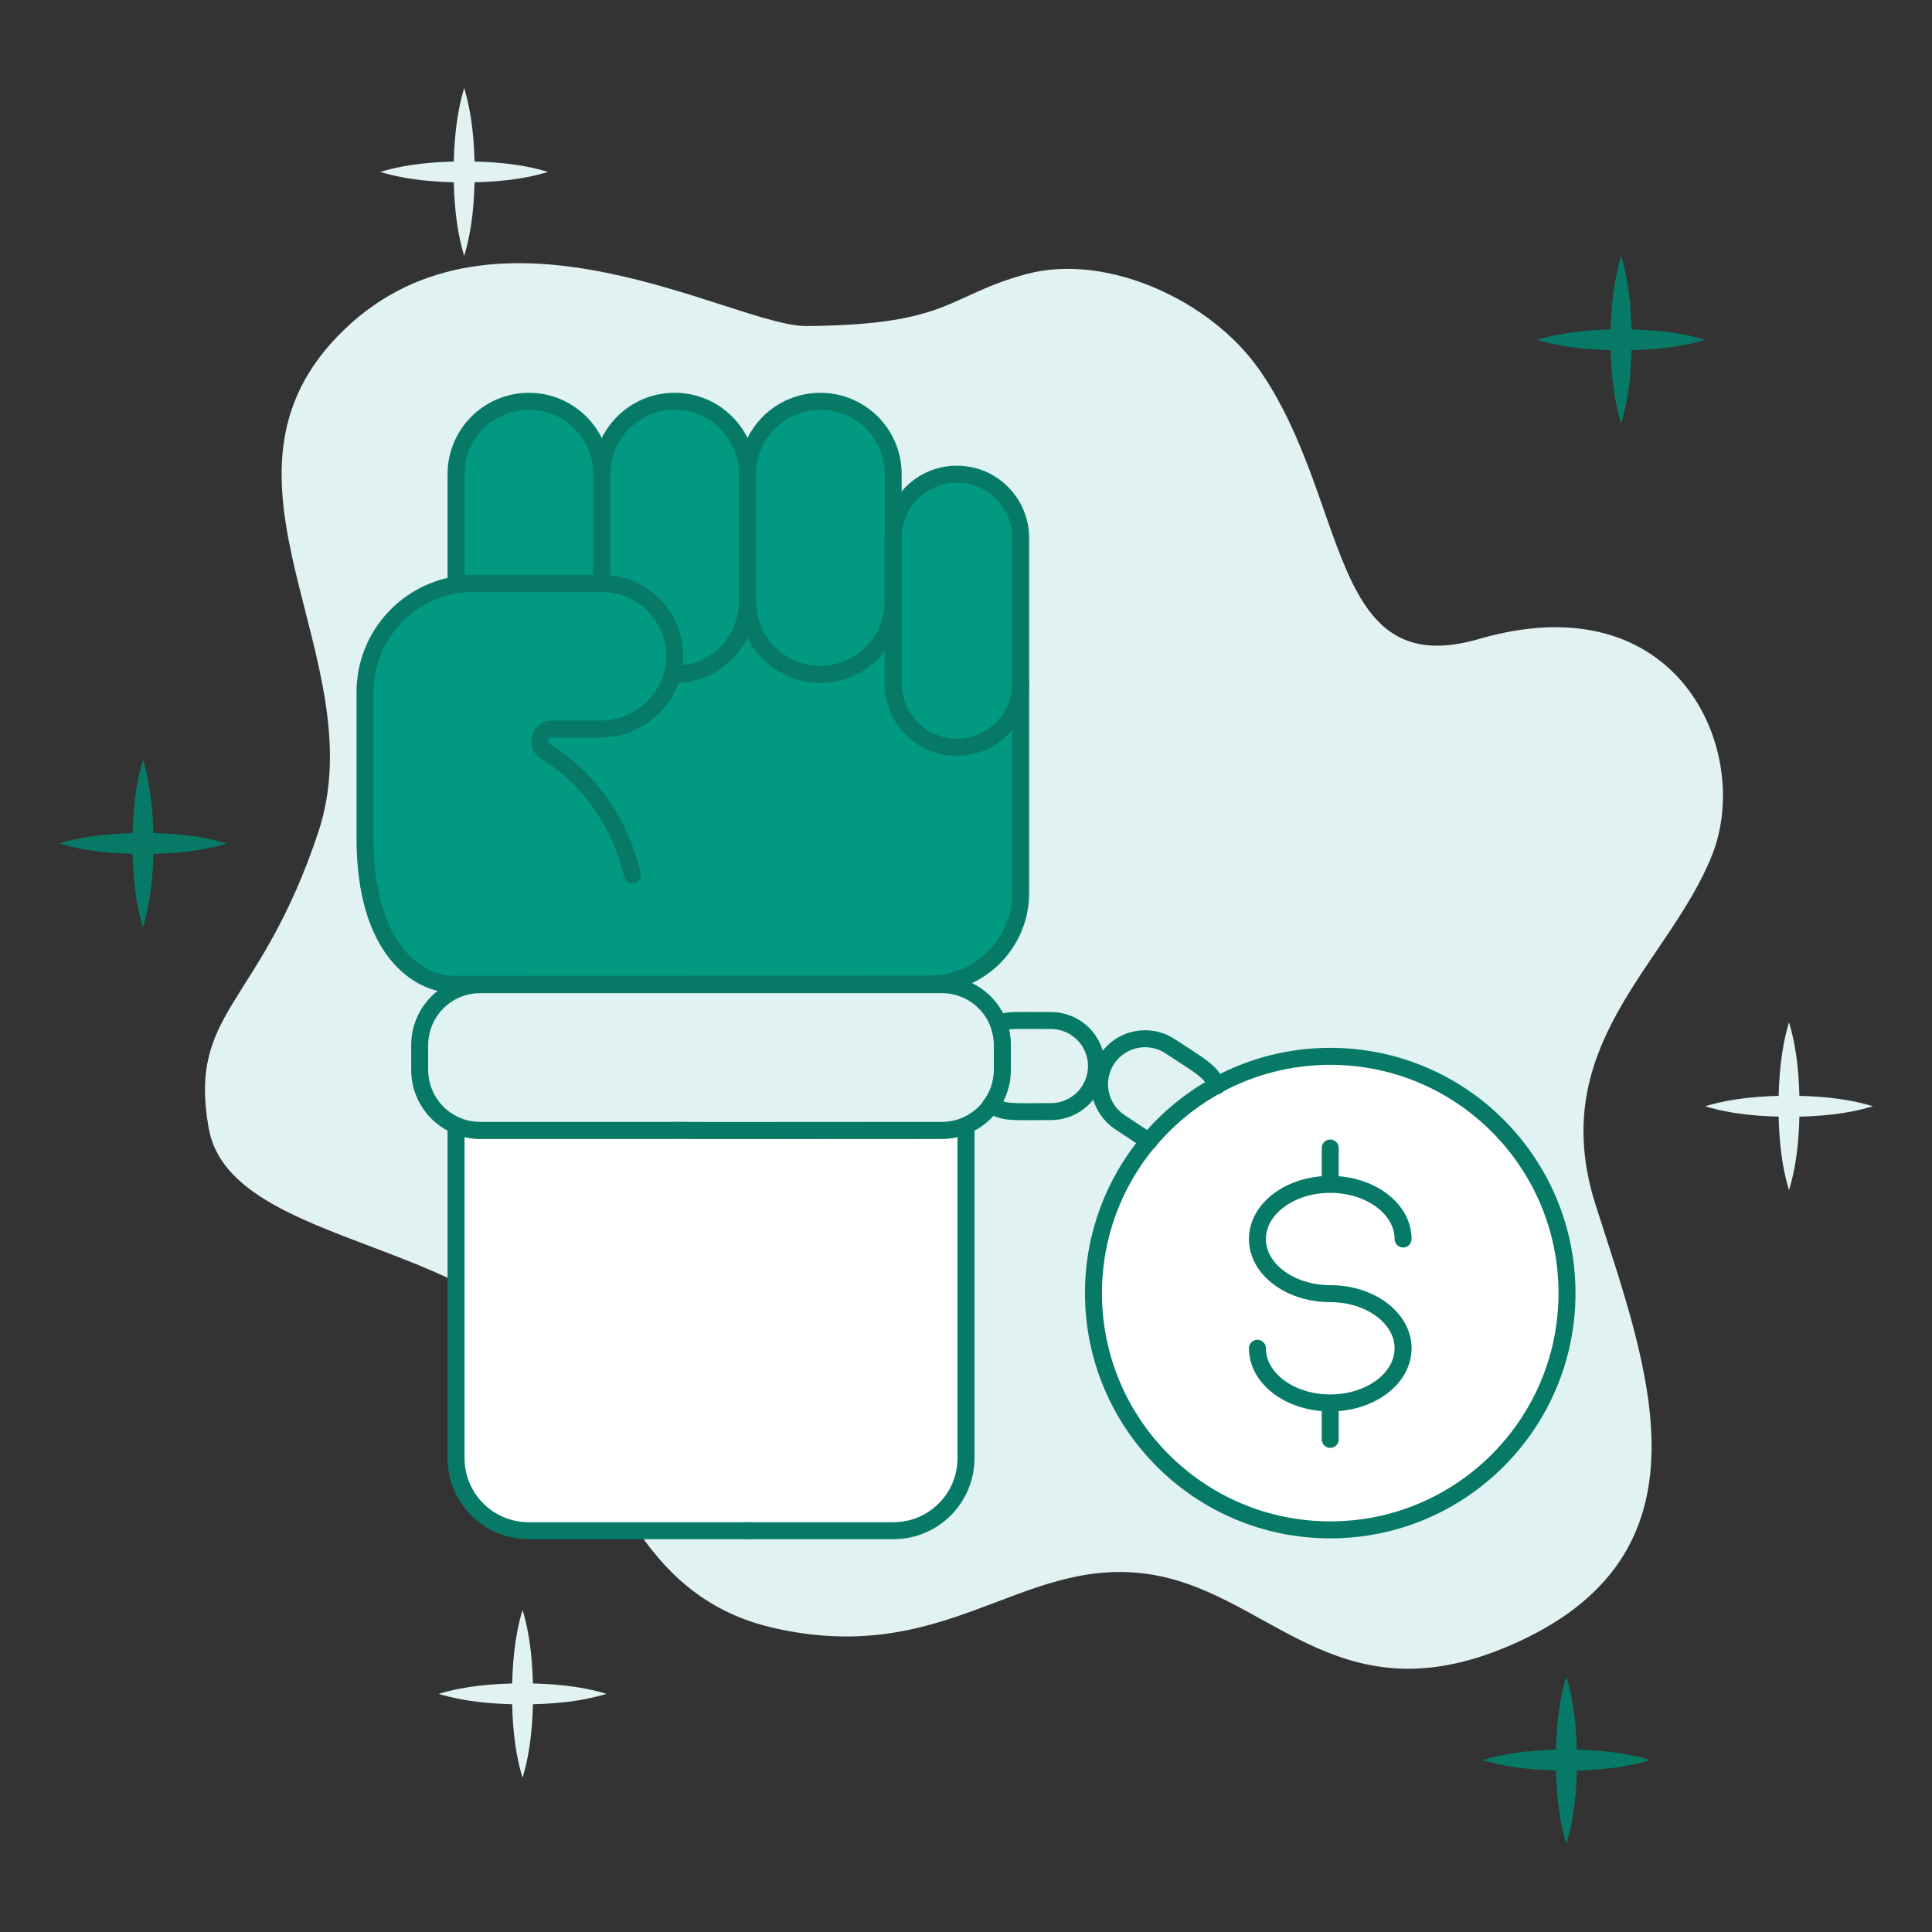 <svg xmlns="http://www.w3.org/2000/svg" id="Layer_1" viewBox="0 0 512 512"><rect x="0" y="0" width="512" height="512" fill="#333333" stroke="none"/><defs><style>      .cls-1 {        fill: none;      }      .cls-1, .cls-2, .cls-3, .cls-4 {        stroke: #067a66;        stroke-linecap: round;        stroke-linejoin: round;        stroke-width: 4.5px;      }      .cls-2, .cls-5 {        fill: #e0f2f1;      }      .cls-3 {        fill: #fff;      }      .cls-4 {        fill: #019981;      }      .cls-6 {        fill: #067a66;      }    </style></defs><g><path class="cls-5" d="M333.57,97.76c-12.7-18.09-40.27-30.88-61.61-25.12-21,5.67-19.91,13.47-58.25,13.76-19.03.14-82-38.25-122.62,1.08-40.62,39.33,8.7,86.72-6.77,133.15-15.48,46.43-34.55,47.01-29.02,78.34,5.8,32.89,79.31,29.02,94.79,67.7,13.35,33.37,25.15,58.03,55.13,64.8,45.15,10.19,64.8-18.38,97.69-14.51,32.89,3.87,50.42,38.99,96.72,19.34,56.97-24.18,36.75-74.48,23.21-117.03-13.54-42.56,19.56-63.86,30.95-92.85,10.64-27.08-8.7-72.54-61.9-57.07-40.19,11.69-34.13-37.15-58.32-71.61Z"></path><g><path class="cls-6" d="M407.37,90.05c7.31-2.2,14.73-2.73,22.25-2.8,7.52.06,14.94.59,22.25,2.8-7.31,2.21-14.73,2.74-22.25,2.8-7.52-.07-14.94-.6-22.25-2.8h0Z"></path><path class="cls-6" d="M429.61,67.81c2.2,7.31,2.73,14.73,2.8,22.25-.06,7.52-.59,14.94-2.8,22.25-2.21-7.31-2.74-14.73-2.8-22.25.07-7.52.6-14.94,2.8-22.25h0Z"></path></g><g><path class="cls-5" d="M451.86,293.17c7.31-2.2,14.73-2.73,22.25-2.8,7.52.06,14.94.59,22.25,2.8-7.31,2.21-14.73,2.74-22.25,2.8-7.52-.07-14.94-.6-22.25-2.8h0Z"></path><path class="cls-5" d="M474.11,270.92c2.2,7.31,2.73,14.73,2.8,22.25-.06,7.52-.59,14.94-2.8,22.25-2.21-7.31-2.74-14.73-2.8-22.25.07-7.52.6-14.94,2.8-22.25h0Z"></path></g><g><path class="cls-6" d="M392.86,466.44c7.31-2.2,14.73-2.73,22.25-2.8,7.52.06,14.94.59,22.25,2.8-7.31,2.21-14.73,2.74-22.25,2.8-7.52-.07-14.94-.6-22.25-2.8h0Z"></path><path class="cls-6" d="M415.11,444.19c2.2,7.31,2.73,14.73,2.8,22.25-.06,7.52-.59,14.94-2.8,22.25-2.21-7.31-2.74-14.73-2.8-22.25.07-7.52.6-14.94,2.8-22.25h0Z"></path></g><g><path class="cls-5" d="M116.24,448.89c7.31-2.2,14.73-2.73,22.25-2.8,7.52.06,14.94.59,22.25,2.8-7.31,2.21-14.73,2.74-22.25,2.8-7.52-.07-14.94-.6-22.25-2.8h0Z"></path><path class="cls-5" d="M138.48,426.64c2.2,7.31,2.73,14.73,2.8,22.25-.06,7.52-.59,14.94-2.8,22.25-2.21-7.31-2.74-14.73-2.8-22.25.07-7.52.6-14.94,2.8-22.25h0Z"></path></g><g><path class="cls-5" d="M100.76,45.56c7.31-2.2,14.73-2.73,22.25-2.8,7.52.06,14.94.59,22.25,2.8-7.31,2.21-14.73,2.74-22.25,2.8-7.52-.07-14.94-.6-22.25-2.8h0Z"></path><path class="cls-5" d="M123.01,23.32c2.2,7.31,2.73,14.73,2.8,22.25-.06,7.52-.59,14.94-2.8,22.25-2.21-7.31-2.74-14.73-2.8-22.25.07-7.52.6-14.94,2.8-22.25h0Z"></path></g><g><path class="cls-6" d="M15.65,223.53c7.31-2.2,14.73-2.73,22.25-2.8,7.52.06,14.94.59,22.25,2.8-7.31,2.21-14.73,2.74-22.25,2.8-7.52-.07-14.94-.6-22.25-2.8h0Z"></path><path class="cls-6" d="M37.89,201.28c2.2,7.31,2.73,14.73,2.8,22.25-.06,7.52-.59,14.94-2.8,22.25-2.21-7.31-2.74-14.73-2.8-22.25.07-7.52.6-14.94,2.8-22.25h0Z"></path></g></g><g><path class="cls-3" d="M415.27,342.69c0,34.65-28.09,62.74-62.74,62.74s-62.75-28.09-62.75-62.74c0-15.32,5.49-29.37,14.62-40.26,5.02-5.99,11.14-11.04,18.05-14.82,8.93-4.88,19.18-7.67,30.08-7.67,34.65,0,62.74,28.09,62.74,62.75Z"></path><g><path class="cls-3" d="M256,298.23v88.19c0,10.62-8.61,19.23-19.23,19.23h-96.68c-10.62,0-19.23-8.61-19.23-19.23v-88.19h0c1.95.85,4.1,1.31,6.36,1.31h51.92c-.29,0-.58,0-.87-.03,5.45.12,19.86.03,71.34.03,2.26,0,4.42-.47,6.36-1.32h0Z"></path><polygon class="cls-4" points="198.58 405.65 198.58 405.65 198.58 405.65 198.58 405.65"></polygon></g><path class="cls-2" d="M265.65,276.97v6.56c0,3.47-1.11,6.7-2.99,9.33-1.68,2.35-3.98,4.22-6.67,5.38-1.95.85-4.1,1.32-6.36,1.32-51.49,0-65.89.09-71.34-.03.29.02.58.03.87.03h-51.92c-2.26,0-4.42-.47-6.36-1.32-5.69-2.45-9.66-8.11-9.66-14.7v-6.56c0-8.85,7.17-16.03,16.02-16.03h51.92s-.02,0-.03,0h70.51c6.82,0,12.64,4.27,14.95,10.28.69,1.78,1.06,3.72,1.06,5.74Z"></path><path class="cls-4" d="M198.09,125.65v33.78c0,10.67-8.65,19.3-19.3,19.3-.21,0-.42,0-.62,0h-.01c.37-1.37.58-2.8.62-4.28.3-10.91-8.45-19.85-19.29-19.85v-28.96c0-10.66,8.64-19.3,19.3-19.3s19.3,8.65,19.3,19.3Z"></path><path class="cls-4" d="M159.48,125.65v28.96h-33.9c-1.61,0-3.19.13-4.72.38v-29.34c0-10.66,8.65-19.3,19.3-19.3s19.31,8.65,19.31,19.3Z"></path><path class="cls-4" d="M236.7,125.65v33.78c0,10.67-8.65,19.3-19.3,19.3s-19.3-8.64-19.3-19.3v-33.78c0-10.66,8.64-19.3,19.3-19.3,5.33,0,10.16,2.16,13.65,5.65,3.49,3.49,5.65,8.33,5.65,13.65Z"></path><path class="cls-4" d="M270.48,142.55v38.61c0,9.33-7.56,16.89-16.89,16.89s-16.89-7.57-16.89-16.89v-38.61c0-9.33,7.56-16.89,16.89-16.89,4.66,0,8.88,1.89,11.94,4.95s4.95,7.28,4.95,11.95Z"></path><path class="cls-4" d="M270.48,181.16v55.5c0,13.32-10.8,24.13-24.13,24.13l-126.37.04c-8.77,0-23.25-8.72-23.25-38.65v-38.72c0-14.32,10.44-26.21,24.13-28.46,1.53-.25,3.11-.38,4.72-.38h33.9c10.84,0,19.59,8.94,19.29,19.85-.04,1.47-.25,2.91-.62,4.28h.01c.21,0,.42,0,.62,0,10.66,0,19.3-8.64,19.3-19.3,0,10.67,8.64,19.3,19.3,19.3s19.3-8.64,19.3-19.3v21.72c0,9.33,7.56,16.89,16.89,16.89s16.89-7.57,16.89-16.89Z"></path><path class="cls-4" d="M167.61,231.83c-3.29-13.67-11.23-25.41-23.03-32.67-2.76-1.7-1.59-5.95,1.65-5.95h12.84c9.04,0,16.88-6.09,19.07-14.48"></path><path class="cls-1" d="M333.23,357.31c0,8,8.64,14.48,19.3,14.48s19.3-6.48,19.3-14.48-8.65-14.48-19.3-14.48-19.3-6.48-19.3-14.48,8.64-14.48,19.3-14.48,19.3,6.49,19.3,14.48M352.53,313.88v-9.65M352.53,381.45v-9.65M262.66,292.85s-.05-.03-.08-.04M322.51,287.73s-.04-.08-.06-.12M304.49,302.48l-.08-.06"></path><path class="cls-2" d="M290.58,282.51c0,6.67-5.4,12.07-12.06,12.07-9.99,0-12.26.46-15.86-1.72,1.88-2.63,2.99-5.85,2.99-9.33v-6.56c0-2.03-.38-3.96-1.06-5.74l.05-.02c2.71-1.01,3.92-.76,13.88-.76,6.67,0,12.06,5.4,12.06,12.06Z"></path><path class="cls-2" d="M322.45,287.61c-6.91,3.78-13.03,8.83-18.05,14.82l-7.61-5.03c-5.56-3.68-7.08-11.16-3.4-16.72,3.68-5.56,11.16-7.08,16.72-3.4,7.95,5.27,10.54,6.36,12.34,10.34Z"></path></g></svg>